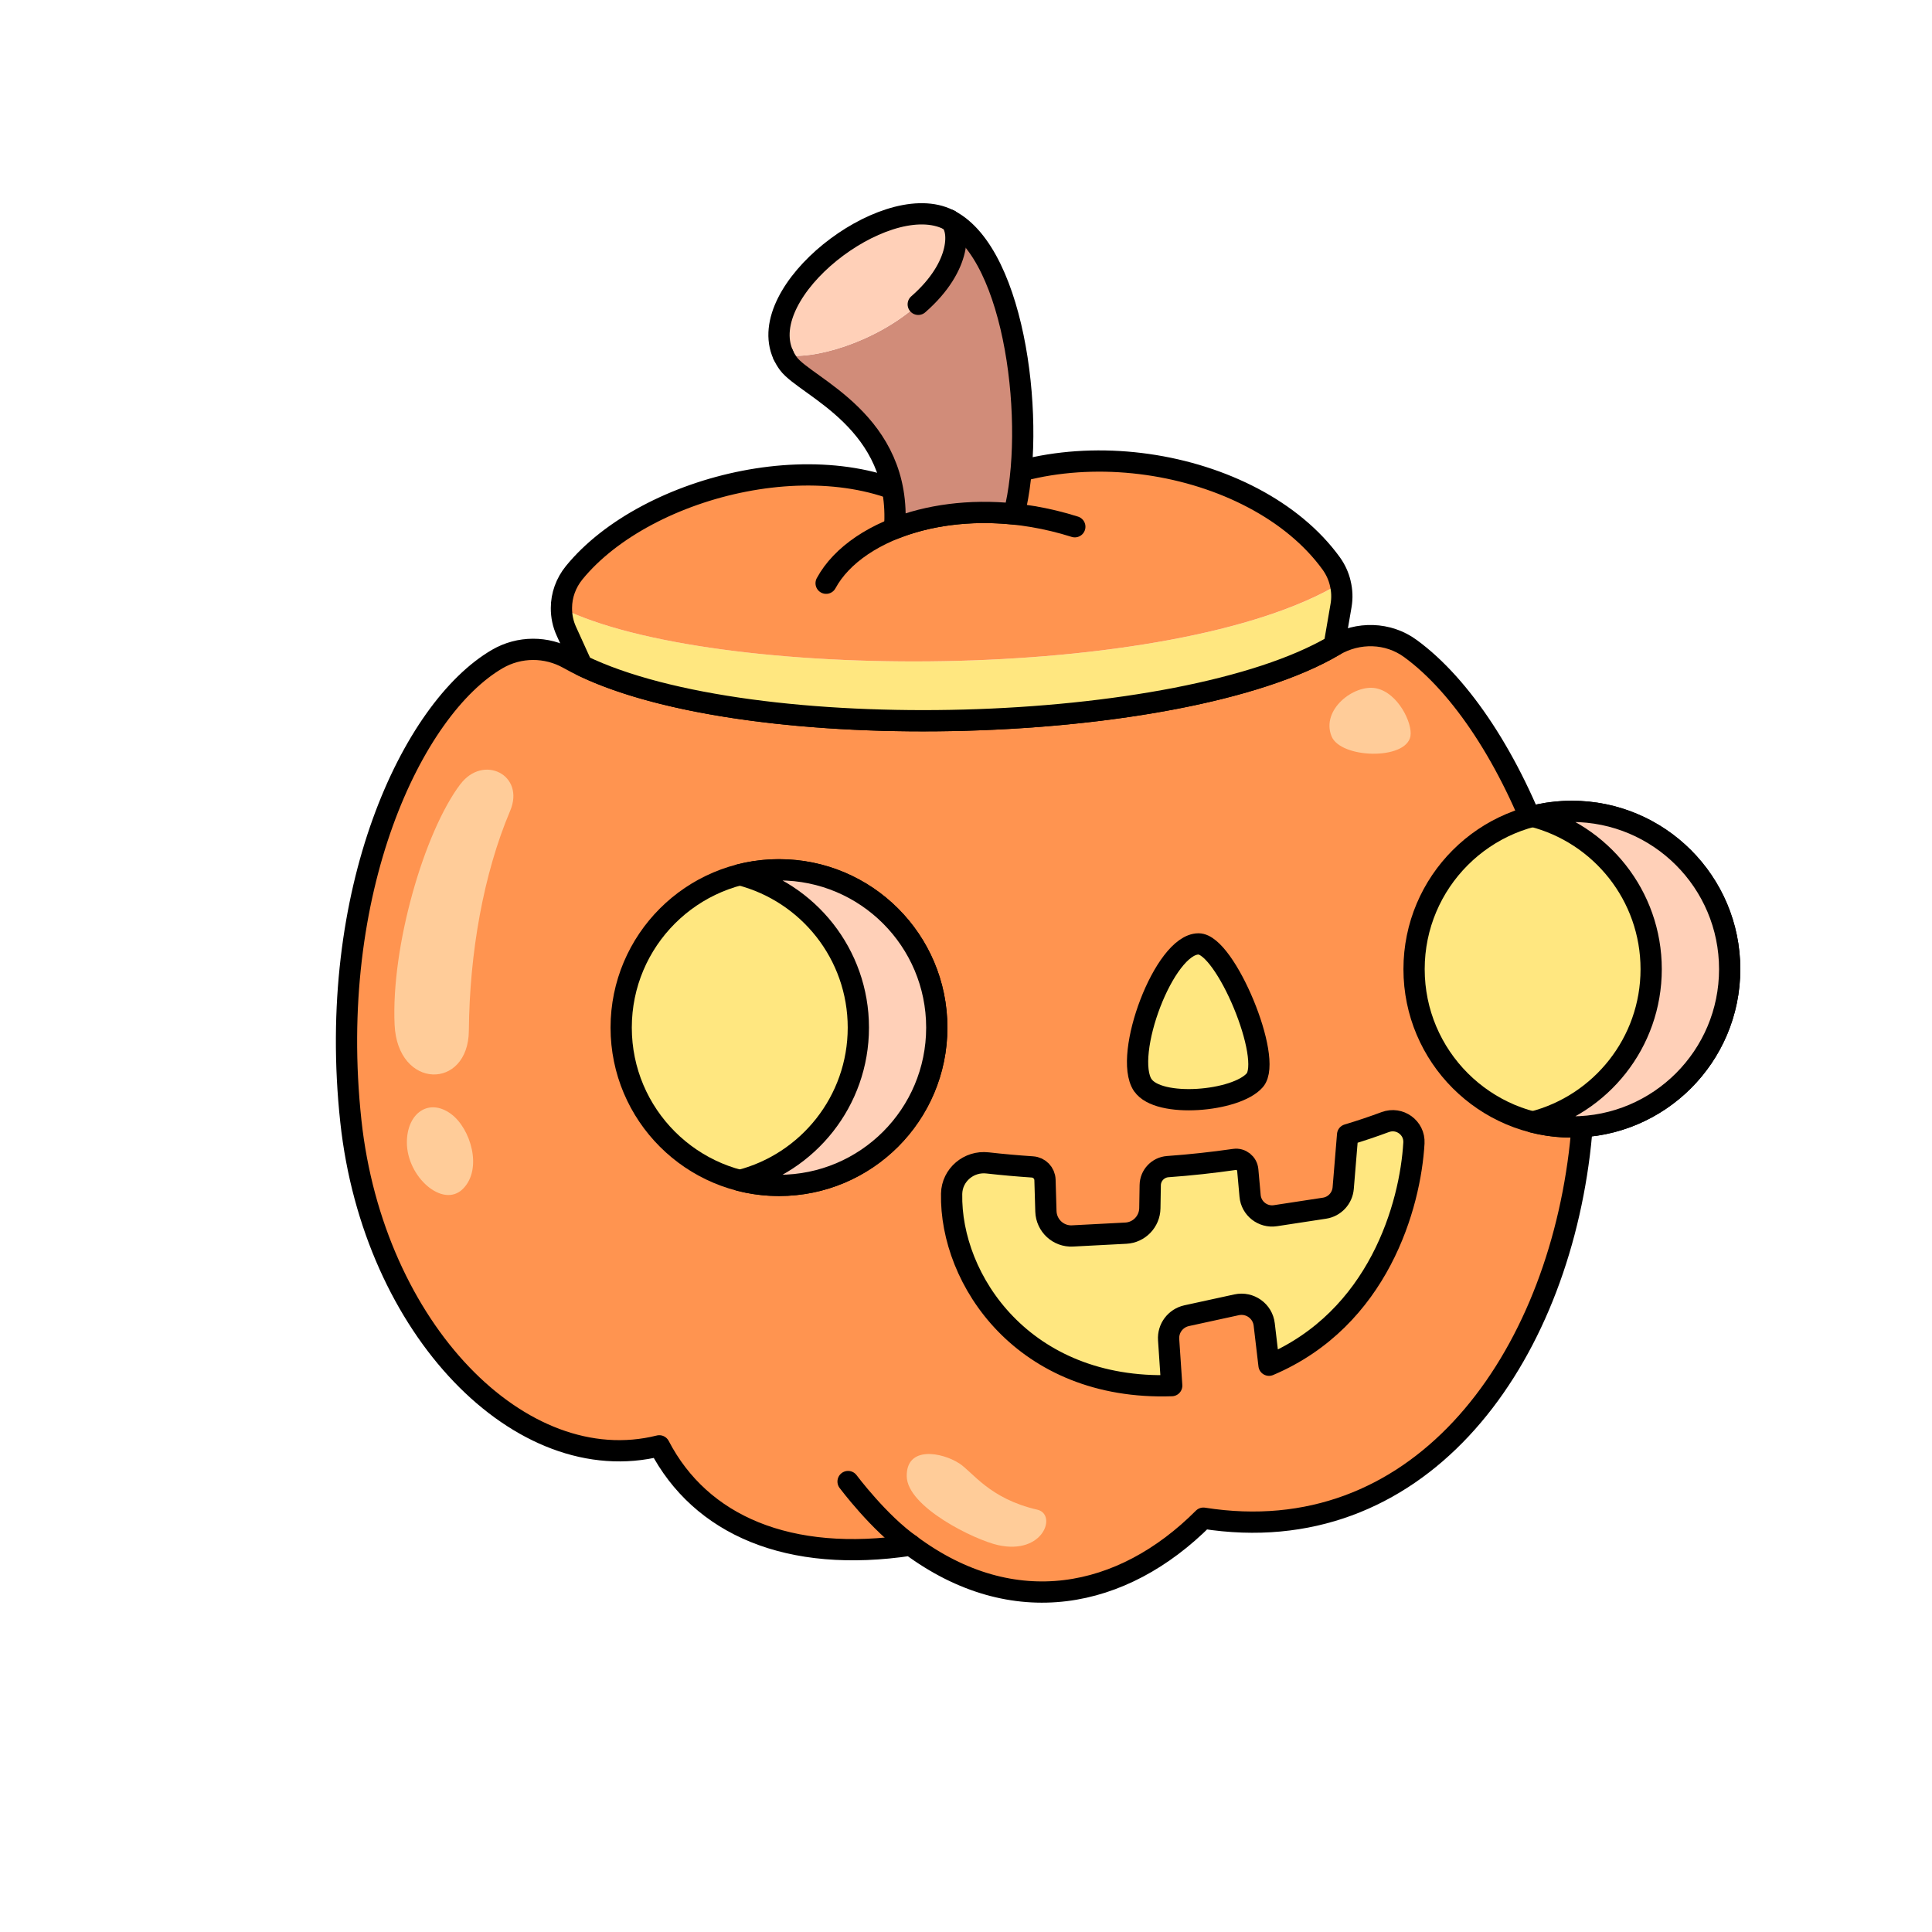 <svg width="250" height="250" viewBox="0 0 250 250" fill="none" xmlns="http://www.w3.org/2000/svg">
<path d="M155.72 196.451C145.26 206.941 131.14 209.801 117.84 199.941C102.07 202.321 90.65 197.371 85.31 187.091C67.4 191.571 48.3 171.971 45.4 145.081C42.19 115.361 53.29 91.711 64.36 85.271C67.2 83.621 70.71 83.611 73.58 85.231C94.23 96.861 152.37 95.491 172.64 83.541C175.73 81.721 179.61 81.8 182.51 83.921C195.71 93.55 207.73 122.321 204.37 149.281C200.91 177.011 183.23 200.791 155.72 196.451Z" fill="#FF9450" stroke="black" stroke-width="2.75" stroke-linecap="round" stroke-linejoin="round"/>
<path d="M173.43 75.481C173.66 76.421 173.7 77.391 173.53 78.361L172.64 83.54C152.92 95.171 97.3 96.781 75.31 86.131L73.3 81.71C72.85 80.74 72.64 79.7 72.65 78.67C91.99 88.26 151.85 88.501 173.43 75.481Z" fill="#FFE780"/>
<path d="M173.43 75.47C151.85 88.5 91.99 88.26 72.65 78.67C72.65 77.05 73.22 75.44 74.29 74.12C83.68 62.59 108 56.68 121.19 66.2C135.9 54.78 162.281 59.13 172.26 72.91C172.82 73.69 173.22 74.56 173.43 75.47Z" fill="#FF9450"/>
<path d="M173.43 75.48C173.66 76.42 173.7 77.39 173.53 78.36L172.64 83.54C152.92 95.17 97.3 96.78 75.31 86.13L73.3 81.71C72.85 80.74 72.64 79.7 72.65 78.67C72.65 77.05 73.22 75.44 74.29 74.12C83.68 62.59 108 56.68 121.19 66.2C135.9 54.78 162.28 59.13 172.26 72.91C172.82 73.69 173.22 74.56 173.43 75.47" stroke="black" stroke-width="2.75" stroke-linecap="round" stroke-linejoin="round"/>
<path d="M147.88 140.41C149.9 143.43 159.98 142.551 162.37 139.781C164.76 137.011 158.56 122.141 155.09 122.141C150.65 122.141 145.3 136.55 147.87 140.41H147.88Z" fill="#FFE780" stroke="black" stroke-width="2.75" stroke-linecap="round" stroke-linejoin="round"/>
<path d="M179.27 145.19C177.71 145.77 176.08 146.32 174.38 146.83L173.81 153.74C173.7 155.06 172.7 156.14 171.39 156.34L165.04 157.31C163.41 157.56 161.9 156.38 161.76 154.74L161.46 151.4C161.38 150.53 160.59 149.9 159.73 150.03C156.94 150.43 154.06 150.75 151.11 150.96C149.85 151.05 148.86 152.09 148.84 153.35L148.79 156.35C148.76 158.07 147.4 159.48 145.69 159.57L138.79 159.93C136.95 160.03 135.4 158.59 135.34 156.75L135.22 152.67C135.19 151.78 134.49 151.06 133.6 151C131.67 150.87 129.73 150.7 127.79 150.48C125.37 150.2 123.19 152.04 123.14 154.47C122.92 165.58 132.43 179.95 151.62 179.3L151.22 173.35C151.12 171.88 152.11 170.57 153.55 170.25L160.02 168.84C161.73 168.47 163.39 169.65 163.59 171.39L164.21 176.66C178.4 170.64 182.5 155.96 182.96 147.9C183.07 145.93 181.1 144.5 179.25 145.2L179.27 145.19Z" fill="#FFE780" stroke="black" stroke-width="2.75" stroke-linecap="round" stroke-linejoin="round"/>
<path d="M59.57 101.47C54.88 107.69 50.6 122.48 51.06 132.59C51.44 141.01 60.6 141.09 60.67 133.37C60.76 123.31 62.55 113.1 66.01 104.93C67.99 100.27 62.53 97.56 59.58 101.47H59.57Z" fill="#FFCC99"/>
<path d="M100.8 153.391C112.078 153.391 121.22 144.248 121.22 132.971C121.22 121.693 112.078 112.551 100.8 112.551C89.523 112.551 80.38 121.693 80.38 132.971C80.38 144.248 89.523 153.391 100.8 153.391Z" fill="#FFE780" stroke="black" stroke-width="2.75" stroke-linecap="round" stroke-linejoin="round"/>
<path d="M121.22 132.971C121.22 144.251 112.08 153.391 100.81 153.391C99.05 153.391 97.35 153.171 95.73 152.751C104.55 150.491 111.07 142.491 111.07 132.971C111.07 123.451 104.55 115.451 95.73 113.191C97.36 112.771 99.06 112.551 100.81 112.551C112.08 112.551 121.22 121.691 121.22 132.971Z" fill="#FFD0B8" stroke="black" stroke-width="2.75" stroke-linecap="round" stroke-linejoin="round"/>
<path d="M203.4 145.83C214.678 145.83 223.82 136.688 223.82 125.41C223.82 114.133 214.678 104.99 203.4 104.99C192.122 104.99 182.98 114.133 182.98 125.41C182.98 136.688 192.122 145.83 203.4 145.83Z" fill="#FFE780" stroke="black" stroke-width="2.75" stroke-linecap="round" stroke-linejoin="round"/>
<path d="M223.82 125.41C223.82 136.69 214.68 145.83 203.4 145.83C201.64 145.83 199.94 145.61 198.32 145.19C207.14 142.93 213.66 134.93 213.66 125.41C213.66 115.89 207.14 107.89 198.32 105.63C199.95 105.21 201.65 104.99 203.4 104.99C214.67 104.99 223.82 114.13 223.82 125.41Z" fill="#FFD0B8" stroke="black" stroke-width="2.75" stroke-linecap="round" stroke-linejoin="round"/>
<path d="M106.9 75.47C110.85 68.16 124.46 63.54 139.08 68.16" stroke="black" stroke-width="2.75" stroke-linecap="round" stroke-linejoin="round"/>
<path d="M122.87 28.5C131.54 32.99 134.09 55.39 131.21 66.51C125.4 65.91 120.05 66.69 115.76 68.39C116.77 54.53 104.28 50.1 102.03 47.07C101.75 46.69 101.52 46.3 101.35 45.9C105.07 46.69 113.34 44.31 118.82 39.38C124.56 34.37 124.21 29.42 122.87 28.5Z" fill="#D18C79"/>
<path d="M122.87 28.5C124.21 29.42 124.56 34.37 118.82 39.38C113.34 44.31 105.07 46.691 101.35 45.901H101.34C97.61 37.63 114.21 24.78 122.36 28.25C122.53 28.32 122.69 28.4 122.85 28.48C122.86 28.48 122.86 28.49 122.87 28.5Z" fill="#FFD0B8"/>
<path d="M101.34 45.901C97.61 37.63 114.21 24.78 122.36 28.25C122.53 28.32 122.69 28.4 122.85 28.48" stroke="black" stroke-width="2.75" stroke-linecap="round" stroke-linejoin="round"/>
<path d="M122.87 28.5C131.54 32.99 134.09 55.39 131.21 66.51C125.4 65.91 120.05 66.69 115.76 68.39C116.77 54.53 104.28 50.1 102.03 47.07C101.75 46.69 101.52 46.3 101.35 45.9" stroke="black" stroke-width="2.75" stroke-linecap="round" stroke-linejoin="round"/>
<path d="M122.85 28.48C122.85 28.48 122.86 28.491 122.87 28.5C124.21 29.421 124.56 34.371 118.82 39.381" stroke="black" stroke-width="2.75" stroke-linecap="round" stroke-linejoin="round"/>
<path d="M117.84 199.931C113.79 197.121 109.74 191.711 109.74 191.711L117.84 199.931Z" fill="#FF9450"/>
<path d="M117.84 199.931C113.79 197.121 109.74 191.711 109.74 191.711" stroke="black" stroke-width="2.75" stroke-linecap="round" stroke-linejoin="round"/>
<path d="M58.36 144.141C55.5 142.041 52.67 144.021 52.65 147.791C52.62 152.271 57.31 156.421 59.9 153.841C62.49 151.261 60.9 146.011 58.36 144.141Z" fill="#FFCC99"/>
<path d="M178.04 89.06C180.91 89.62 182.81 93.61 182.51 95.27C181.93 98.4 173.47 98.17 172.3 95.27C170.91 91.83 175.22 88.51 178.05 89.06H178.04Z" fill="#FFCC99"/>
<path d="M124.1 189.34C125.87 190.48 128.02 193.93 134.22 195.35C136.81 195.94 135.06 201.24 129.16 199.94C126.12 199.27 117.38 195.01 117.33 191.02C117.28 187.03 121.92 187.94 124.09 189.34H124.1Z" fill="#FFCC99"/>
</svg>
